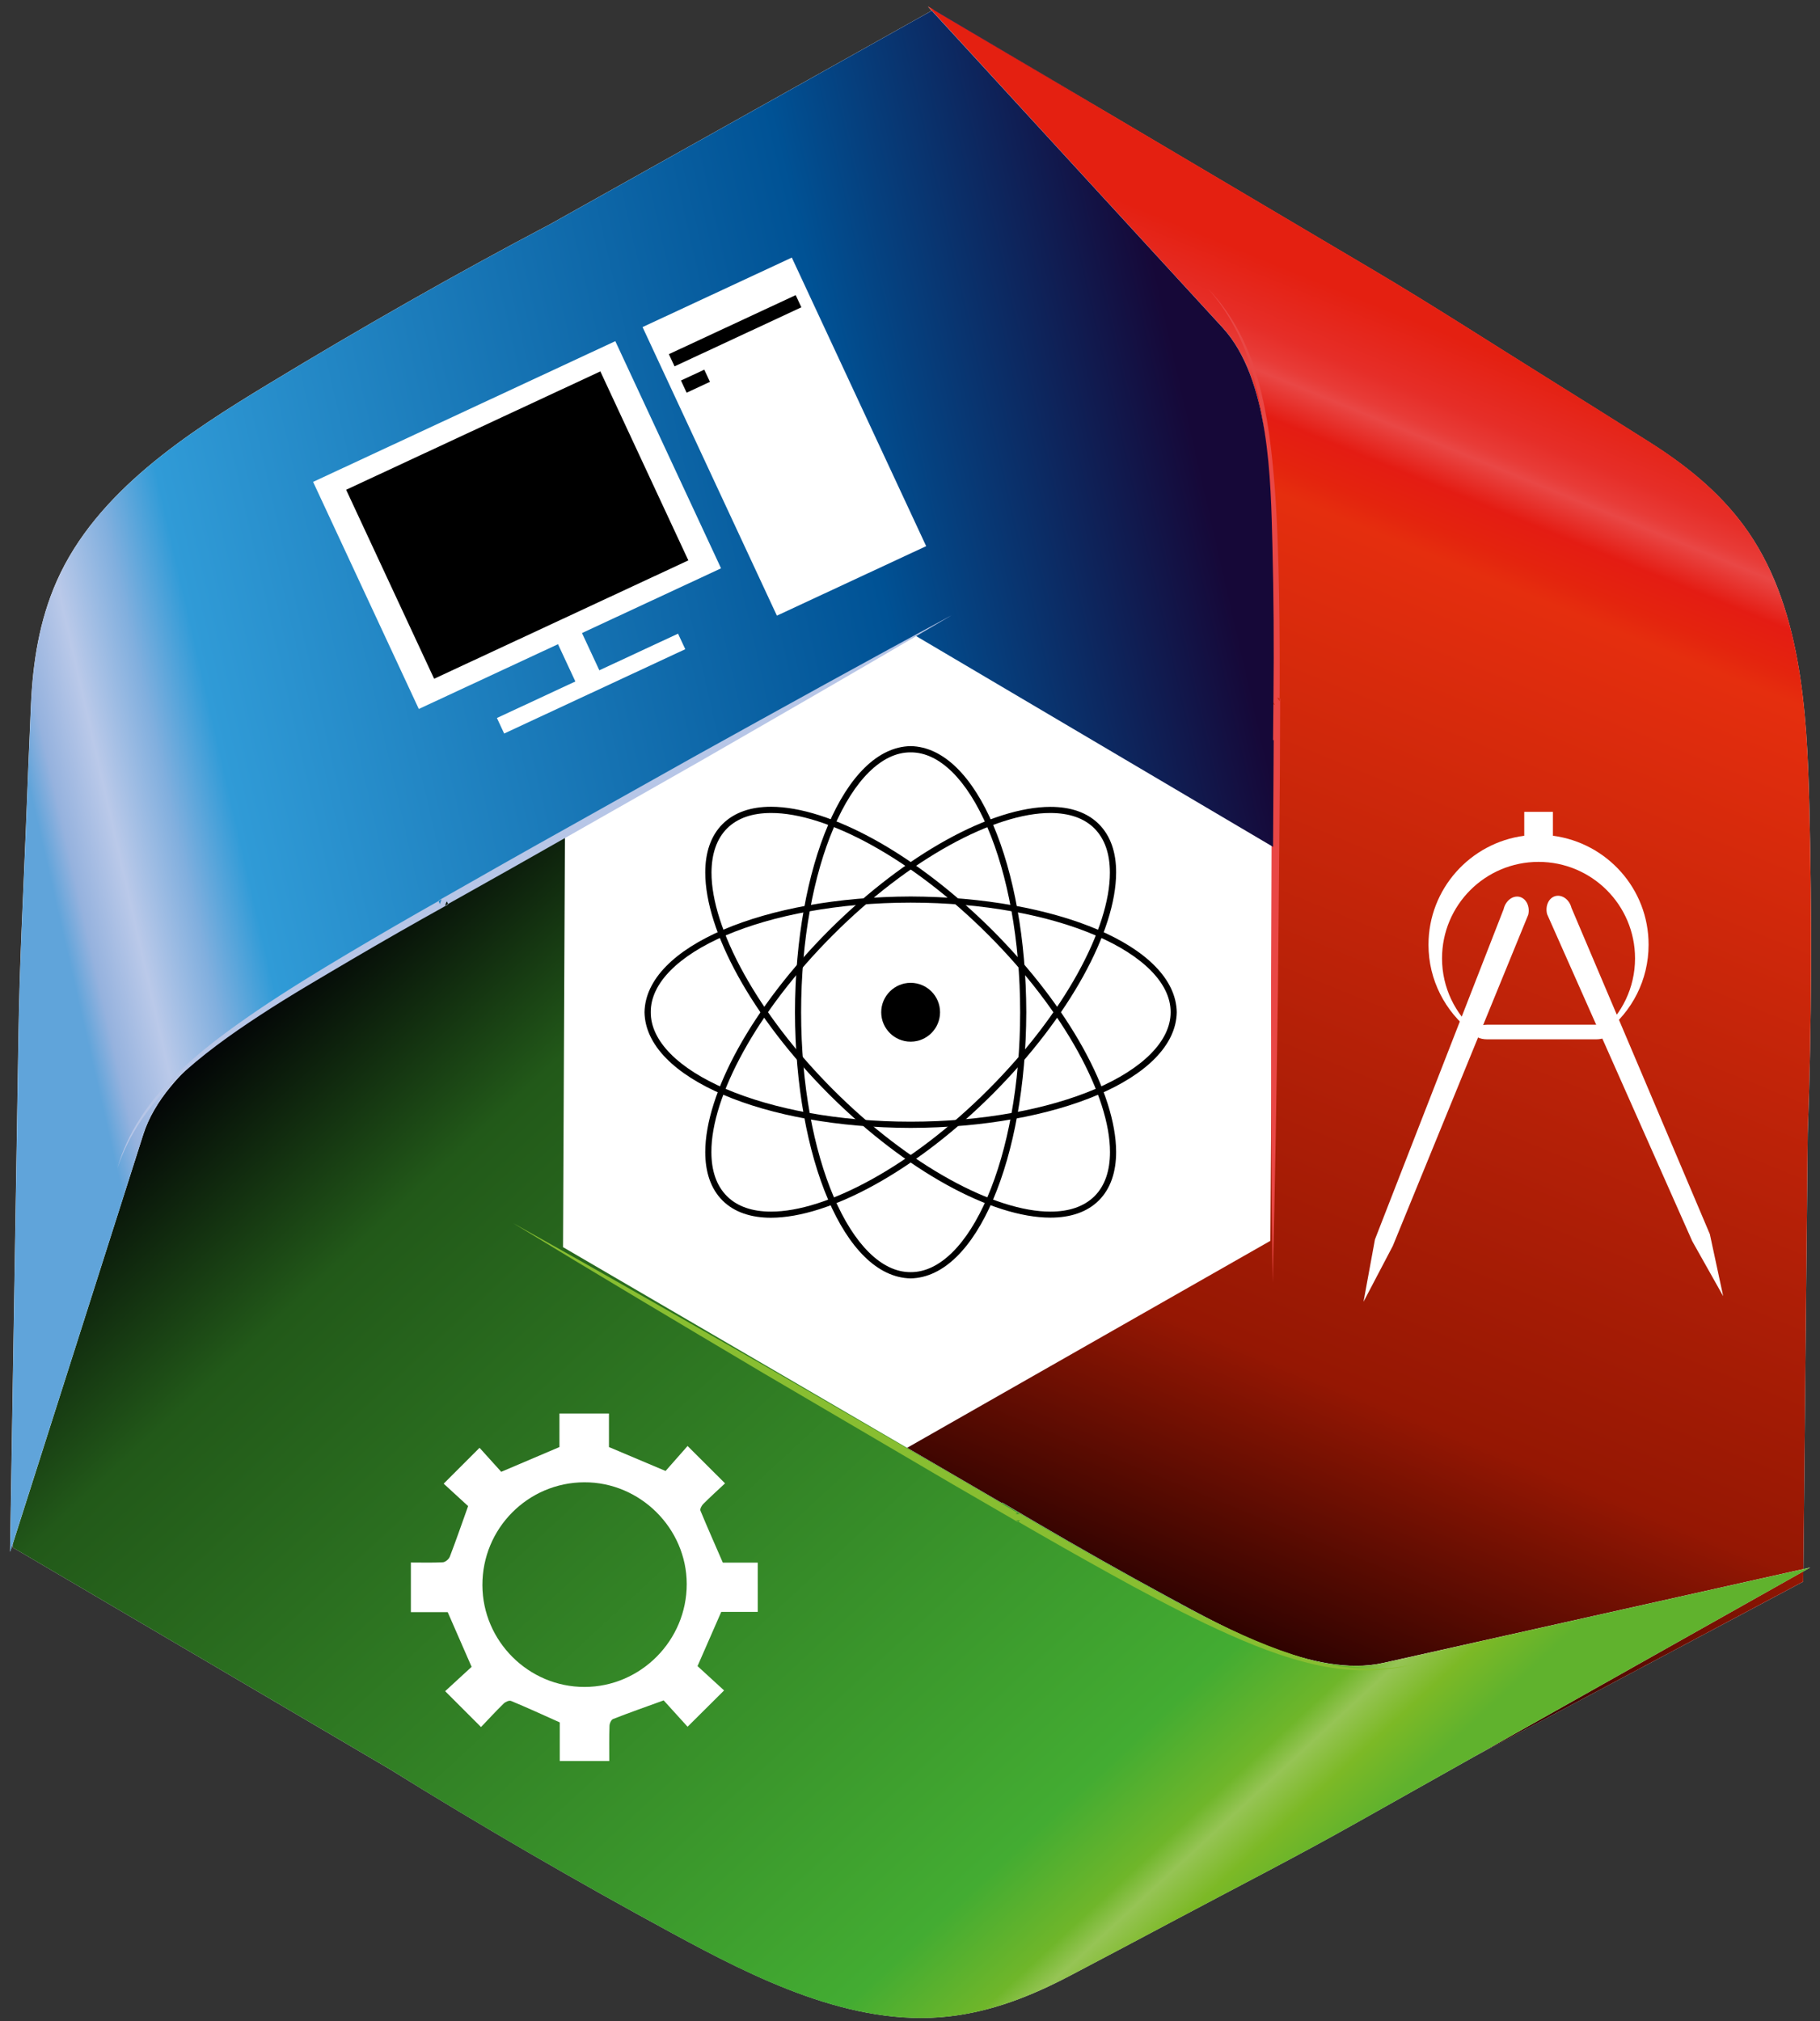 <svg xmlns="http://www.w3.org/2000/svg" width="172" height="191" viewBox="0 0 172 191" fill="none"><rect x="0" y="0" width="172" height="191" fill="#333333" stroke="none"/><path fill-rule="evenodd" clip-rule="evenodd" d="M170.43 148.28L170.84 107.15C171.22 96.86 171.24 86.41 170.99 76.15C170.77 67.29 170.25 57.08 164.79 49.68C162.37 46.4 159.26 43.93 155.83 41.76C152.61 39.72 149.37 37.7 146.14 35.68C140.75 32.32 135.31 28.8 129.85 25.57L87.69 0.62C87.81 0.75 87.93 0.88 88.05 1.01L52.02 21.17C43.01 25.91 34.04 31.03 25.36 36.29C17.75 40.9 9.1 46.47 5.36 54.92C3.71 58.66 3.1 62.6 2.92 66.66C2.75 70.49 2.6 74.32 2.45 78.15C2.2 84.53 1.85 91.02 1.75 97.39L0.95 146.65C1.04 146.37 1.13 146.1 1.22 145.82L1.21 146.24L36.82 167.18C45.54 172.6 54.53 177.81 63.53 182.69C71.35 186.93 80.51 191.59 89.68 190.55C93.75 190.09 97.46 188.62 101.05 186.74C104.44 184.96 107.82 183.16 111.21 181.36C116.84 178.36 122.64 175.39 128.19 172.26L139.27 166.03L170.41 149.47L170.42 148.5L166.37 150.78L171.08 148.13C170.86 148.18 170.64 148.23 170.43 148.28Z" fill="white"></path><path fill-rule="evenodd" clip-rule="evenodd" d="M170.839 107.15L170.429 148.28L130.729 157.15C124.249 158.6 115.849 153.88 110.389 150.92C106.199 148.65 102.049 146.3 97.939 143.89L94.7 141.99L94.65 142.02L85.73 136.82L120.059 117.26L120.359 69.94L120.299 69.91L120.339 65.75C120.389 61.01 120.359 56.27 120.239 51.53C120.089 45.36 119.989 35.8 115.519 30.93L87.689 0.59L129.849 25.54C135.309 28.77 140.749 32.29 146.139 35.65C149.379 37.67 152.609 39.69 155.829 41.73C159.249 43.89 162.359 46.37 164.789 49.65C170.249 57.05 170.779 67.26 170.989 76.12C171.239 86.41 171.219 96.86 170.839 107.15ZM170.419 148.5L139.259 166.04L170.409 149.47L170.419 148.5Z" fill="url(#paint0_linear_243_3)"></path><path fill-rule="evenodd" clip-rule="evenodd" d="M114.14 27.26C116.5 29.68 118.05 32.81 118.93 36.06C119.84 39.32 120.2 42.7 120.47 46.06C120.72 49.42 120.82 52.79 120.88 56.16C120.94 59.53 120.95 62.89 120.93 66.26L120.7 65.92L120.75 65.94L120.98 66.03V66.28C120.97 70.86 120.95 75.44 120.9 80.02L120.77 93.76C120.64 102.92 120.51 112.08 120.27 121.24C120.15 112.08 120.13 102.92 120.12 93.75L120.17 80.01C120.18 75.43 120.21 70.85 120.26 66.27L120.49 66.61L120.44 66.59L120.21 66.5V66.25C120.26 62.89 120.26 59.53 120.22 56.17C120.17 52.81 120.15 49.45 119.96 46.1C119.77 42.75 119.43 39.4 118.63 36.15C117.84 32.9 116.39 29.77 114.14 27.26Z" fill="#E94745"></path><path fill-rule="evenodd" clip-rule="evenodd" d="M36.83 167.19L1.22 146.25L1.23 145.83L13.54 107.21C15.56 100.87 23.84 96.01 29.16 92.79C33.24 90.32 37.37 87.92 41.53 85.59L46.13 83.01L46.11 82.95L53.39 78.84L53.21 117.86L94.64 142.03L94.69 142L97.93 143.9C102.04 146.31 106.19 148.65 110.38 150.93C115.83 153.89 124.24 158.61 130.72 157.16L171.07 148.14L128.19 172.27C122.64 175.4 116.84 178.37 111.21 181.37C107.83 183.17 104.45 184.97 101.05 186.75C97.45 188.64 93.74 190.1 89.68 190.56C80.51 191.6 71.35 186.95 63.53 182.7C54.54 177.82 45.54 172.62 36.83 167.19Z" fill="url(#paint1_linear_243_3)"></path><path fill-rule="evenodd" clip-rule="evenodd" d="M133.41 157.33C130.12 158.17 126.62 157.95 123.34 157.08C120.04 156.23 116.92 154.86 113.86 153.41C110.81 151.94 107.82 150.34 104.86 148.7C101.9 147.06 98.96 145.39 96.03 143.69L96.41 143.68L96.37 143.71L96.18 143.83L95.99 143.72C92 141.42 88.02 139.1 84.06 136.76L72.15 129.77C64.24 125.07 56.32 120.37 48.46 115.57C56.5 120.05 64.49 124.63 72.48 129.2L84.43 136.12C88.42 138.42 92.39 140.74 96.36 143.08L95.98 143.09L96.02 143.06L96.21 142.94L96.4 143.05C99.31 144.77 102.24 146.45 105.19 148.1C108.15 149.74 111.08 151.41 114.1 152.92C117.11 154.43 120.2 155.81 123.43 156.75C126.64 157.72 130.09 158.03 133.41 157.33Z" fill="#88BE31"></path><path fill-rule="evenodd" clip-rule="evenodd" d="M86.56 60.1L46.11 82.94L46.13 83L41.53 85.58C37.37 87.91 33.24 90.31 29.16 92.78C23.84 96 15.56 100.86 13.54 107.2L0.96 146.65L1.76 97.39C1.86 91.02 2.21 84.52 2.46 78.15C2.61 74.32 2.76 70.49 2.93 66.66C3.11 62.6 3.72 58.66 5.37 54.92C9.1 46.47 17.75 40.91 25.37 36.29C34.05 31.03 43.02 25.91 52.03 21.17L88.06 1.01L115.53 30.95C120 35.82 120.09 45.38 120.25 51.55C120.37 56.29 120.4 61.03 120.35 65.77L120.31 69.93L120.37 69.96L120.31 80.03L86.56 60.1ZM88.22 0.93L105.26 11.02L88.26 0.91L88.22 0.93Z" fill="url(#paint2_linear_243_3)"></path><path fill-rule="evenodd" clip-rule="evenodd" d="M11.09 110.4C12.02 107.13 13.98 104.22 16.38 101.82C18.77 99.4 21.54 97.39 24.33 95.48C27.14 93.58 30.03 91.81 32.94 90.08C35.85 88.35 38.78 86.65 41.73 84.99L41.57 85.44L41.55 85.4L41.44 85.11L41.71 84.95C45.71 82.67 49.71 80.4 53.73 78.16L65.77 71.41C73.82 66.95 81.87 62.48 89.98 58.12C82.05 62.8 74.07 67.39 66.09 71.98L54.09 78.8C50.09 81.08 46.08 83.34 42.06 85.59L42.22 85.14L42.24 85.18L42.35 85.48L42.07 85.63C39.12 87.27 36.18 88.95 33.27 90.66C30.36 92.38 27.43 94.07 24.61 95.92C21.79 97.76 19.03 99.73 16.59 102.05C14.17 104.35 12.16 107.18 11.09 110.4Z" fill="#B7C6E7"></path><path fill-rule="evenodd" clip-rule="evenodd" d="M88.84 95.66C88.84 97.2 87.59 98.44 86.06 98.44C84.52 98.44 83.28 97.19 83.28 95.66C83.28 94.13 84.53 92.88 86.06 92.88C87.6 92.88 88.84 94.13 88.84 95.66Z" fill="black"></path><path fill-rule="evenodd" clip-rule="evenodd" d="M75.13 95.66C75.16 81.89 79.81 70.62 86.06 70.51C92.32 70.62 96.96 81.89 96.99 95.66C96.95 109.43 92.31 120.7 86.06 120.81C79.8 120.7 75.16 109.43 75.13 95.66ZM93.32 113.12C95.23 108.67 96.41 102.49 96.41 95.66C96.41 88.83 95.23 82.65 93.32 78.2C91.41 73.74 88.8 71.08 86.06 71.1C83.33 71.08 80.71 73.74 78.8 78.2C76.89 82.65 75.71 88.83 75.71 95.66C75.71 102.49 76.89 108.67 78.8 113.12C80.71 117.58 83.32 120.24 86.06 120.22C88.79 120.24 91.41 117.59 93.32 113.12Z" fill="black"></path><path fill-rule="evenodd" clip-rule="evenodd" d="M60.91 95.66C61.02 89.4 72.29 84.76 86.06 84.72V85.01V85.3C79.23 85.3 73.05 86.49 68.6 88.39C64.14 90.3 61.48 92.91 61.5 95.65C61.48 98.38 64.14 101 68.6 102.91C73.05 104.81 79.23 106 86.06 106C92.89 106 99.07 104.81 103.52 102.91C107.98 101 110.64 98.38 110.63 95.65C110.64 92.92 107.99 90.3 103.52 88.39C99.07 86.48 92.89 85.3 86.06 85.3V85.01V84.72C99.83 84.76 111.1 89.4 111.21 95.66C111.1 101.92 99.83 106.56 86.06 106.59C72.29 106.56 61.02 101.92 60.91 95.66Z" fill="black"></path><path fill-rule="evenodd" clip-rule="evenodd" d="M68.28 113.45C67.16 112.33 66.65 110.74 66.65 108.87C66.66 103.35 71.05 95.23 78.33 87.93C85.62 80.65 93.75 76.26 99.27 76.25C101.14 76.25 102.73 76.76 103.85 77.88C104.97 79 105.49 80.59 105.48 82.46C105.47 87.98 101.08 96.1 93.8 103.4C86.51 110.68 78.38 115.07 72.86 115.08C70.99 115.08 69.39 114.56 68.28 113.45ZM67.23 108.87C67.23 110.64 67.71 112.05 68.7 113.04C69.68 114.02 71.1 114.5 72.86 114.5C78.08 114.51 86.17 110.21 93.38 102.99C100.6 95.78 104.91 87.69 104.89 82.46C104.89 80.69 104.41 79.28 103.43 78.29C102.45 77.31 101.03 76.83 99.26 76.83C94.04 76.82 85.95 81.12 78.74 88.34C71.52 95.55 67.21 103.64 67.23 108.87Z" fill="black"></path><path fill-rule="evenodd" clip-rule="evenodd" d="M78.33 103.4L78.54 103.19L78.75 102.99C85.96 110.21 94.05 114.51 99.27 114.5C101.04 114.5 102.45 114.02 103.44 113.04C104.42 112.06 104.9 110.64 104.9 108.87C104.91 103.64 100.61 95.56 93.39 88.34C86.18 81.12 78.09 76.81 72.87 76.83C71.1 76.83 69.69 77.31 68.71 78.29C67.73 79.27 67.25 80.69 67.24 82.46C67.23 87.68 71.53 95.77 78.75 102.99L78.54 103.19L78.33 103.4C71.04 96.1 66.66 87.98 66.65 82.46C66.65 80.59 67.16 79 68.28 77.88C69.4 76.76 70.99 76.24 72.86 76.24C78.38 76.25 86.5 80.64 93.8 87.92C101.08 95.22 105.47 103.34 105.48 108.86C105.48 110.73 104.97 112.32 103.85 113.44C102.73 114.56 101.14 115.07 99.27 115.07C93.75 115.07 85.62 110.68 78.33 103.4Z" fill="black"></path><path fill-rule="evenodd" clip-rule="evenodd" d="M147 84.68C146.37 84.84 146.01 85.61 146.21 86.39L159.93 117.3L162.85 122.49L161.59 116.63C161.59 116.61 148.51 85.79 148.51 85.79C148.32 85.02 147.64 84.52 147 84.68Z" fill="white"></path><path fill-rule="evenodd" clip-rule="evenodd" d="M143.59 84.75C144.23 84.9 144.61 85.65 144.43 86.44L131.63 117.74L128.86 123.02L129.94 117.13C129.94 117.11 142.1 85.92 142.1 85.92C142.28 85.13 142.95 84.61 143.59 84.75Z" fill="white"></path><path fill-rule="evenodd" clip-rule="evenodd" d="M152.15 97.53C152.15 97.91 151.57 98.22 150.85 98.22H140.54C139.82 98.22 139.24 97.91 139.24 97.53C139.24 97.15 139.82 96.84 140.54 96.84H150.85C151.57 96.85 152.15 97.15 152.15 97.53Z" fill="white"></path><path fill-rule="evenodd" clip-rule="evenodd" d="M146.76 78.98V76.72H144.05V78.98C138.95 79.65 135 84 135 89.28C135 92.63 136.59 95.59 139.04 97.5H139.49C137.53 95.83 136.28 93.34 136.28 90.57C136.28 85.53 140.36 81.45 145.4 81.45C150.44 81.45 154.52 85.53 154.52 90.57C154.52 93.35 153.27 95.83 151.31 97.5H151.76C154.22 95.6 155.8 92.63 155.8 89.28C155.81 84 151.86 79.65 146.76 78.98Z" fill="white"></path><path d="M74.831 24.342L60.725 30.91L73.421 58.181L87.528 51.613L74.831 24.342Z" fill="white"></path><path d="M75.197 27.89L63.212 33.47L63.748 34.622L75.733 29.041L75.197 27.89Z" fill="black"></path><path d="M66.558 34.934L64.355 35.959L64.89 37.111L67.094 36.085L66.558 34.934Z" fill="black"></path><path d="M54.753 59.29L52.486 60.345L54.702 65.104L56.969 64.049L54.753 59.29Z" fill="white"></path><path d="M57.944 32.882L30.247 45.778L39.833 66.367L67.53 53.471L57.944 32.882Z" fill="white"></path><path fill-rule="evenodd" clip-rule="evenodd" d="M39.58 67L29.59 45.54L58.15 32.24L67.94 53.27L68.14 53.71L39.58 67ZM40.05 65.72L66.87 53.23L57.69 33.51L30.87 46L40.05 65.72Z" fill="white"></path><path d="M56.737 35.098L32.712 46.284L41.027 64.144L65.052 52.958L56.737 35.098Z" fill="black"></path><path d="M64.079 59.882L46.962 67.852L47.646 69.32L64.762 61.351L64.079 59.882Z" fill="white"></path><path fill-rule="evenodd" clip-rule="evenodd" d="M65.92 157.45C66.69 158.16 67.6 158.99 68.43 159.75C67.25 160.92 66.17 162 64.98 163.18C64.26 162.38 63.41 161.45 62.72 160.69C60.98 161.32 59.45 161.86 57.94 162.45C57.76 162.52 57.6 162.88 57.6 163.11C57.56 164.19 57.58 165.28 57.58 166.42C55.99 166.42 54.49 166.42 52.9 166.42C52.9 165.12 52.9 163.85 52.9 162.77C51.27 162.04 49.79 161.36 48.29 160.74C48.12 160.67 47.76 160.83 47.6 160.99C46.84 161.73 46.13 162.51 45.46 163.21C44.29 162.04 43.21 160.96 42.07 159.82C42.87 159.08 43.77 158.25 44.57 157.52C43.78 155.71 43.07 154.1 42.31 152.35C41.29 152.35 40.09 152.35 38.83 152.35C38.83 150.77 38.83 149.27 38.83 147.66C39.85 147.66 40.85 147.69 41.84 147.64C42.08 147.63 42.42 147.35 42.51 147.11C43.09 145.6 43.62 144.06 44.24 142.33C43.58 141.73 42.72 140.94 41.93 140.21C43.13 139.01 44.2 137.94 45.32 136.82C45.98 137.55 46.74 138.39 47.37 139.09C49.34 138.25 51.04 137.53 52.87 136.75C52.87 135.84 52.87 134.73 52.87 133.58C54.45 133.58 55.96 133.58 57.55 133.58C57.55 134.73 57.55 135.83 57.55 136.75C59.37 137.52 61.05 138.23 62.9 139.01C63.52 138.3 64.28 137.45 64.98 136.65C66.23 137.9 67.32 138.98 68.52 140.18C67.86 140.8 67.14 141.45 66.45 142.14C66.3 142.29 66.13 142.62 66.2 142.77C66.86 144.37 67.57 145.96 68.31 147.67C69.26 147.67 70.4 147.67 71.61 147.67C71.61 149.23 71.61 150.73 71.61 152.33C70.41 152.33 69.22 152.33 68.16 152.33C67.41 154.06 66.7 155.67 65.92 157.45ZM55.22 140.08C49.88 140.1 45.57 144.45 45.59 149.81C45.61 155.1 49.96 159.43 55.25 159.42C60.56 159.41 64.91 155.02 64.9 149.69C64.89 144.42 60.49 140.06 55.22 140.08Z" fill="white"></path><defs><linearGradient id="paint0_linear_243_3" x1="98.285" y1="150.423" x2="145.387" y2="35.04" gradientUnits="userSpaceOnUse"><stop stop-color="#210000"></stop><stop offset="0.23" stop-color="#951703"></stop><stop offset="0.84" stop-color="#E52E0E"></stop><stop offset="0.86" stop-color="#E4240E"></stop><stop offset="0.89" stop-color="#E41C13"></stop><stop offset="0.92" stop-color="#E94745"></stop><stop offset="0.93" stop-color="#E83B37"></stop><stop offset="0.95" stop-color="#E62E28"></stop><stop offset="1" stop-color="#E42011"></stop></linearGradient><linearGradient id="paint1_linear_243_3" x1="30.671" y1="87.195" x2="118.424" y2="182.096" gradientUnits="userSpaceOnUse"><stop stop-color="#010005"></stop><stop offset="0.19" stop-color="#225919"></stop><stop offset="0.84" stop-color="#43AC32"></stop><stop offset="0.91" stop-color="#6FB62A"></stop><stop offset="0.93" stop-color="#96C455"></stop><stop offset="0.96" stop-color="#7CB926"></stop><stop offset="1" stop-color="#60B22D"></stop></linearGradient><linearGradient id="paint2_linear_243_3" x1="116.488" y1="57.348" x2="4.708" y2="82.908" gradientUnits="userSpaceOnUse"><stop stop-color="#160838"></stop><stop offset="0.28" stop-color="#005295"></stop><stop offset="0.84" stop-color="#309BD7"></stop><stop offset="0.89" stop-color="#81AFDE"></stop><stop offset="0.94" stop-color="#BAC9E9"></stop><stop offset="0.98" stop-color="#95B2DE"></stop><stop offset="1" stop-color="#60A4DA"></stop></linearGradient></defs></svg>